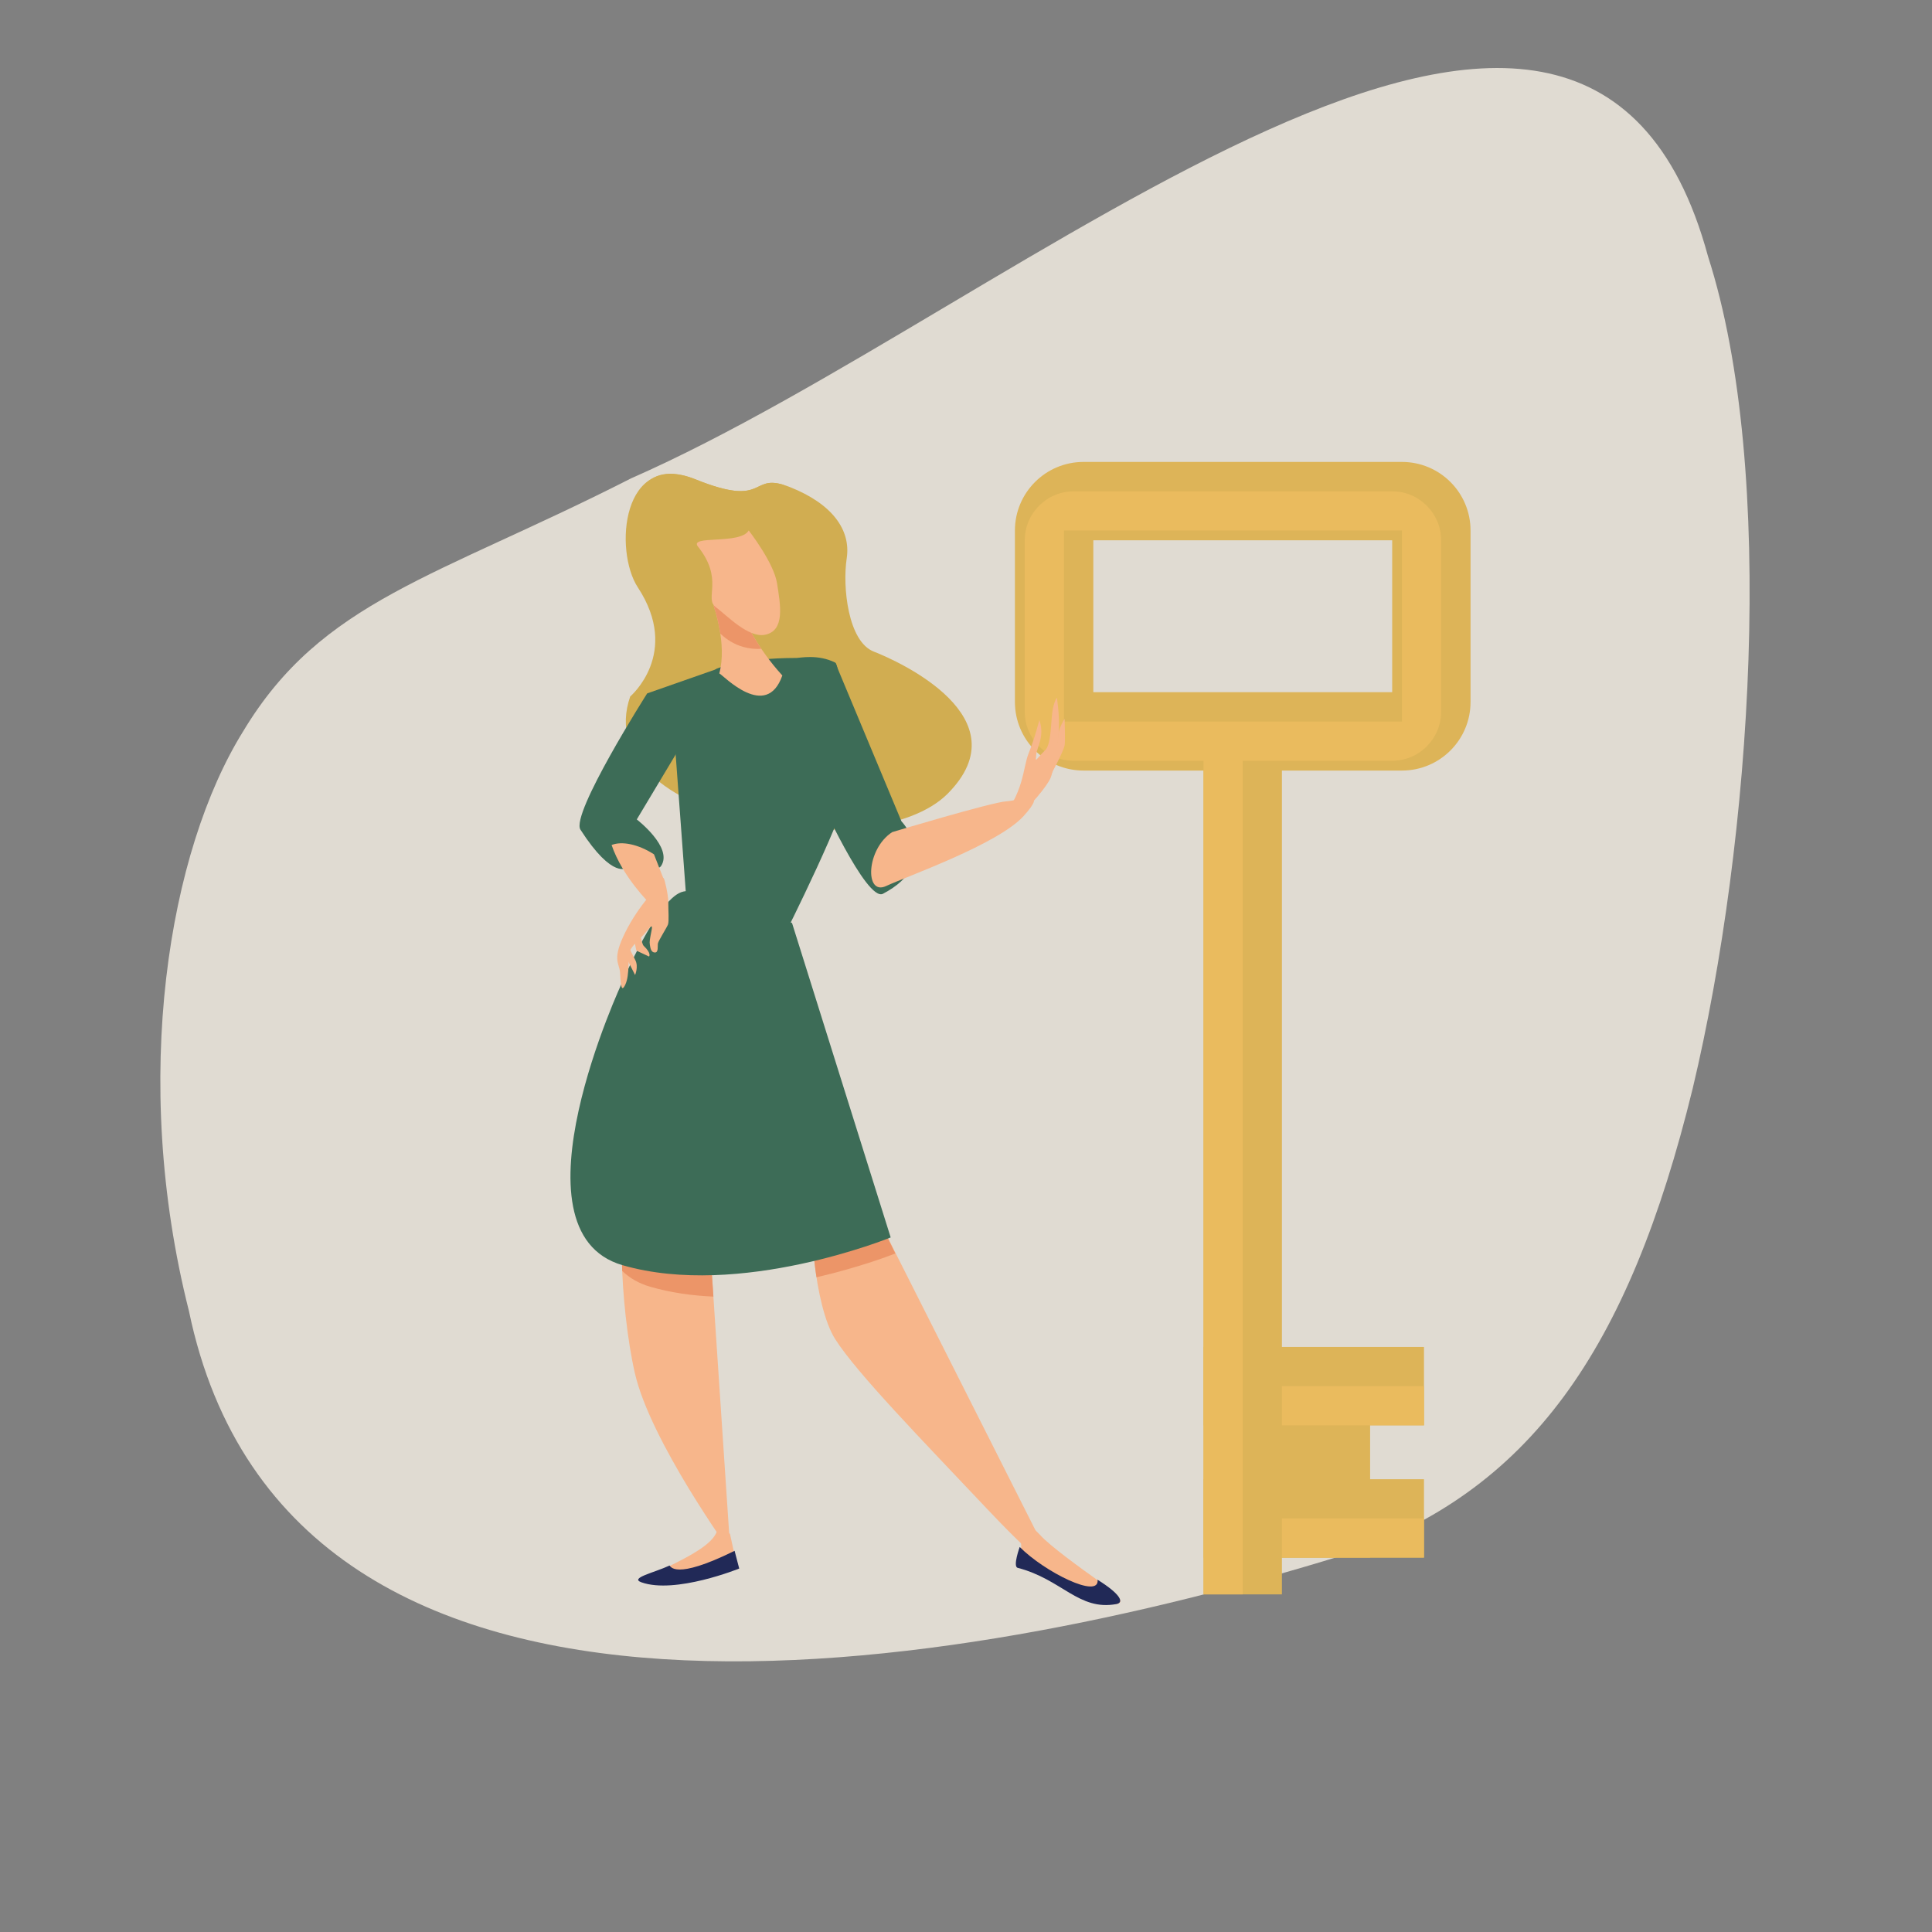 <?xml version="1.0" encoding="UTF-8"?><svg id="Warstwa_1" xmlns="http://www.w3.org/2000/svg" viewBox="0 0 2000 2000"><rect x="0" y="0" width="2000" height="2000" fill="#808080" stroke="none"/><defs><style>.cls-1{fill:#ddb458;}.cls-2{fill:#f7b68b;}.cls-3{fill:#f7f1e6;opacity:.8;}.cls-4{fill:#ec9568;}.cls-5{fill:#3d6c57;}.cls-6{fill:#eabb5e;}.cls-7{fill:#212957;}.cls-8{fill:#d1ad51;}</style></defs><path class="cls-3" d="M653.47,495.11c401.9-176.47,984.98-708.9,1114.75-229.43,71.23,221.65,45.51,603.34-15.92,861-66.34,271.2-168.41,418.31-363.69,483.83-386.85,119.06-1088.34,250.78-1193.03-253.38-61.03-241.68-20.5-477.07,56.22-600.19,81.48-135.53,199.18-158.73,401.66-261.83Z"/><g><rect class="cls-1" x="1245.89" y="1394.36" width="228.22" height="81.13"/><rect class="cls-1" x="1245.89" y="764.75" width="81.15" height="885.75"/><rect class="cls-1" x="1262.41" y="1434.91" width="155.92" height="177.51"/><path class="cls-1" d="M1050.64,549.18v177.51c0,39.2,31.8,70.99,71.01,70.99h329.64c39.22,0,71.01-31.79,71.01-70.99v-177.51c0-39.23-31.78-70.99-71.01-70.99h-329.64c-39.21,0-71.01,31.77-71.01,70.99Zm390.54,10.15v157.2h-309.38v-157.2h309.38Z"/><path class="cls-6" d="M1491.86,736.79c0,27.96-22.76,50.76-50.67,50.76h-329.65c-27.96,0-50.74-22.8-50.74-50.76v-177.47c0-27.95,22.79-50.7,50.74-50.7h329.65c27.91,0,50.67,22.75,50.67,50.7v177.47Zm-40.56,10.15v-197.76h-349.89v197.76h349.89Z"/><rect class="cls-1" x="1245.89" y="1531.29" width="228.22" height="81.13"/><rect class="cls-6" x="1327.04" y="1571.84" width="147.07" height="40.58"/><rect class="cls-6" x="1327.04" y="1434.91" width="147.07" height="40.57"/><rect class="cls-6" x="1245.89" y="764.75" width="40.57" height="885.75"/></g><g><path class="cls-8" d="M652.4,721s52.65-44.67,7.9-112.91c-24.81-37.83-16.82-142.75,59.78-111.82,76.61,30.92,54.57-9.17,97.81,8.02,43.26,17.19,63.16,43.98,58.62,73.74-4.54,29.75,1.49,86.18,28.04,96.5,26.57,10.32,154.28,68.48,76.65,146.91-77.65,78.42-373.41,28.17-328.8-100.45Z"/><path class="cls-8" d="M720.09,496.27c72.4,29.21,56.73-4.93,91.28,5.7-3.93,7.01-9.41,14.21-16.72,21.59-29.62,29.93-85.9,41.6-141.68,37.47-1.25-42.79,12.64-86.74,67.11-64.76Z"/><path class="cls-2" d="M909.27,1261.85l183.04,362.69s-5.77,6.01-70.2-62.23c-67.8-71.79-135.18-140.92-157.51-176.02-22.33-35.1-28.71-134.02-19.14-137.21,9.57-3.19,63.81,12.76,63.81,12.76Z"/><path class="cls-5" d="M695.48,727.38l19.24,260.95,97.22-20.04s67.01-133.03,67.01-157.94c0-4.78-7.98-121.26-14.36-124.45-17.88-8.94-36.7-4.79-39.89-4.79-57.43,0-82.96,11.17-82.96,11.17l-46.27,35.1Z"/><path class="cls-2" d="M733.78,1271.42l22.33,335.04s-82.97-114.87-98.92-185.06c-15.95-70.21-19.14-185.08-3.19-191.46,15.95-6.38,79.78,41.48,79.78,41.48Z"/><path class="cls-4" d="M654,1229.95c15.95-6.38,79.78,41.48,79.78,41.48l4.73,70.81c-22.18-.98-44.31-4.09-65.36-10.18-11.93-3.46-21.48-9.1-29.06-16.42-1.94-44.64,1-82.13,9.92-85.69Z"/><path class="cls-4" d="M845.21,1322.23c-5.49-35.86-5.41-71.25,.25-73.14,9.57-3.19,63.81,12.76,63.81,12.76l17.54,35.74c-7.28,2.85-38.83,14.77-81.6,24.64Z"/><path class="cls-5" d="M819.92,955.53l102.11,325.47s-156.35,63.82-277.6,28.72c-121.26-35.1,0-293.56,0-293.56,0,0,35.1-82.96,60.63-92.53,25.52-9.57,114.87,31.91,114.87,31.91Z"/><path class="cls-5" d="M864.6,685.9l68.6,164.33s41.48,43.08-19.14,74.99c-17.01,8.95-67.01-102.11-67.01-102.11l17.54-137.21Z"/><path class="cls-5" d="M755.25,687.92l-96.06,160.36s37.89,29.07,25.13,48.21c-4.87,7.31-35.08,1.6-35.08,1.6,0,0-14.41,13.51-48.37-39.24-10.4-16.15,69.08-141.04,69.08-141.04l85.3-29.89Z"/><g><path class="cls-2" d="M647.81,990.25l9.62,19.07s3.74-8.52,.28-15.38c-2.97-5.91-6.65-13.14-6.65-13.14l-3.25,9.45Z"/><path class="cls-2" d="M655.89,970.48l2.87,13.59,13.13,6.12s3.01-2.91-5.64-11.16c-1.93-1.89-4.52-16.91-4.52-16.91l-5.84,8.35Z"/><path class="cls-2" d="M681.34,917.34s-20.17,19.77-34.11,47.9c-13.94,28.1-6.27,31.39-5.4,41.02,.85,9.66,.69,23.26,5.52,12.94,4.84-10.32,2.33-29.18,4.59-34.67,2.26-5.48,9.41-11.21,15.14-17.8,5.71-6.6,9.08-11.86,7.38-3.31-1.68,8.58-2.29,11.42-1.74,14.49,.53,3.07,.95,7.9,5.09,8.12,4.13,.2,2.72-6.62,3.28-9.46,.6-2.85,8.99-16.04,10.33-19.33,1.36-3.3,.28-15.35,.42-23.03,.07-3.79-1.23-12.85-3.46-21.14-2.28-8.54-1.31-2.34-7.04,4.27Z"/></g><path class="cls-2" d="M923.63,861.4s102.55-30.87,118.02-31.85c15.47-.99,44.53-14.11,18.06,15.15-26.49,29.25-120.22,62.2-142.44,72.53-22.27,10.35-20.77-38.29,6.36-55.83Z"/><g><path class="cls-2" d="M763.21,617.81c-5.19-31-24.46,9.43-24.46,9.43,0,0,14.21,39.37,5.87,69.85,4.27,2.09,48.68,49.41,65.25,2.17-25.55-28-43.26-61.12-46.66-81.46Z"/><path class="cls-4" d="M745.65,655.87c6.63,6.42,14.63,11.24,23.77,13.83,6.21,1.75,12.51,2.35,18.71,1.94-13.61-20.1-22.6-39.95-24.92-53.83-5.19-31-24.46,9.43-24.46,9.43,0,0,4.44,12.38,6.9,28.63Z"/><path class="cls-2" d="M775.08,549.14s25.99,33.21,29.33,54.81c3.34,21.59,8.74,49.12-12.67,53.19-17.14,3.25-38.94-19.69-51.03-28.86-11.73-8.93,8.85-28.61-18.17-62.46-9.77-12.25,43.84-1.67,52.55-16.68Z"/></g><path class="cls-2" d="M676.99,884.38l10.87,27.8-15.17,23.13s-28.32-27.56-39.57-60.57c10.8-4.29,27.77-.74,43.86,9.64Z"/><path class="cls-2" d="M678.69,1639.3l84.96-14.75-7.98-36.69s-11.15-8.59-13.57-2.39c-10.35,27.12-91.68,46.38-63.41,53.84Z"/><path class="cls-7" d="M693.09,1620.65c1.08,.22,4.34,15.87,67.36-15.25l4.78,18.35s-66.2,26.76-101.22,14.26c-12.57-4.48,13.03-9.89,29.08-17.36Z"/><path class="cls-2" d="M1056.05,1593.88c2.25,3.64,.36,17.1,.36,17.1,0,0,75.79,53.45,99.23,49.54,9.95-1.66,1.26-9.91-17.9-23.61-18.49-13.21-50.84-36.46-61.38-48.26-10.5-11.82-46.25-36.7-20.29,5.23Z"/><path class="cls-7" d="M1136.18,1635.35c2.42,20.47-54.95-8.06-80.57-33.94,0,0-7.38,20.23-2.14,21.6,46.01,11.91,63.13,44.71,102.16,37.52,8.5-1.57,4.06-10.53-19.45-25.18Z"/><g><path class="cls-2" d="M1032.97,852.13c27.67-30.85,25.43-56.57,32.02-72.7,6.59-16.12,10.89-34.32,10.96-34.14,5.9,17.55-2.68,27.82-3.28,36.28-.55,8.44-1.36,5.41,9.25-4.9,6.02-5.86,5.81-25.76,7.33-38.61,1.33-11.1,4.79-15.76,4.79-15.76,0,0,3.01,16.99,2.06,34.45-1.16,21.05-6.49,43.57-8.44,48.32-3.53,8.66-21.39,29.88-36.36,42.98-16.92,14.79-38.28,26.3-18.32,4.09Z"/><path class="cls-2" d="M1085.65,806.2s15.69-28.46,16.54-35.13c.64-4.64-.11-26.97-.11-26.97,0,0-6.64,10-6.81,18.98-.25,8.97-9.62,43.12-9.62,43.12Z"/></g></g></svg>